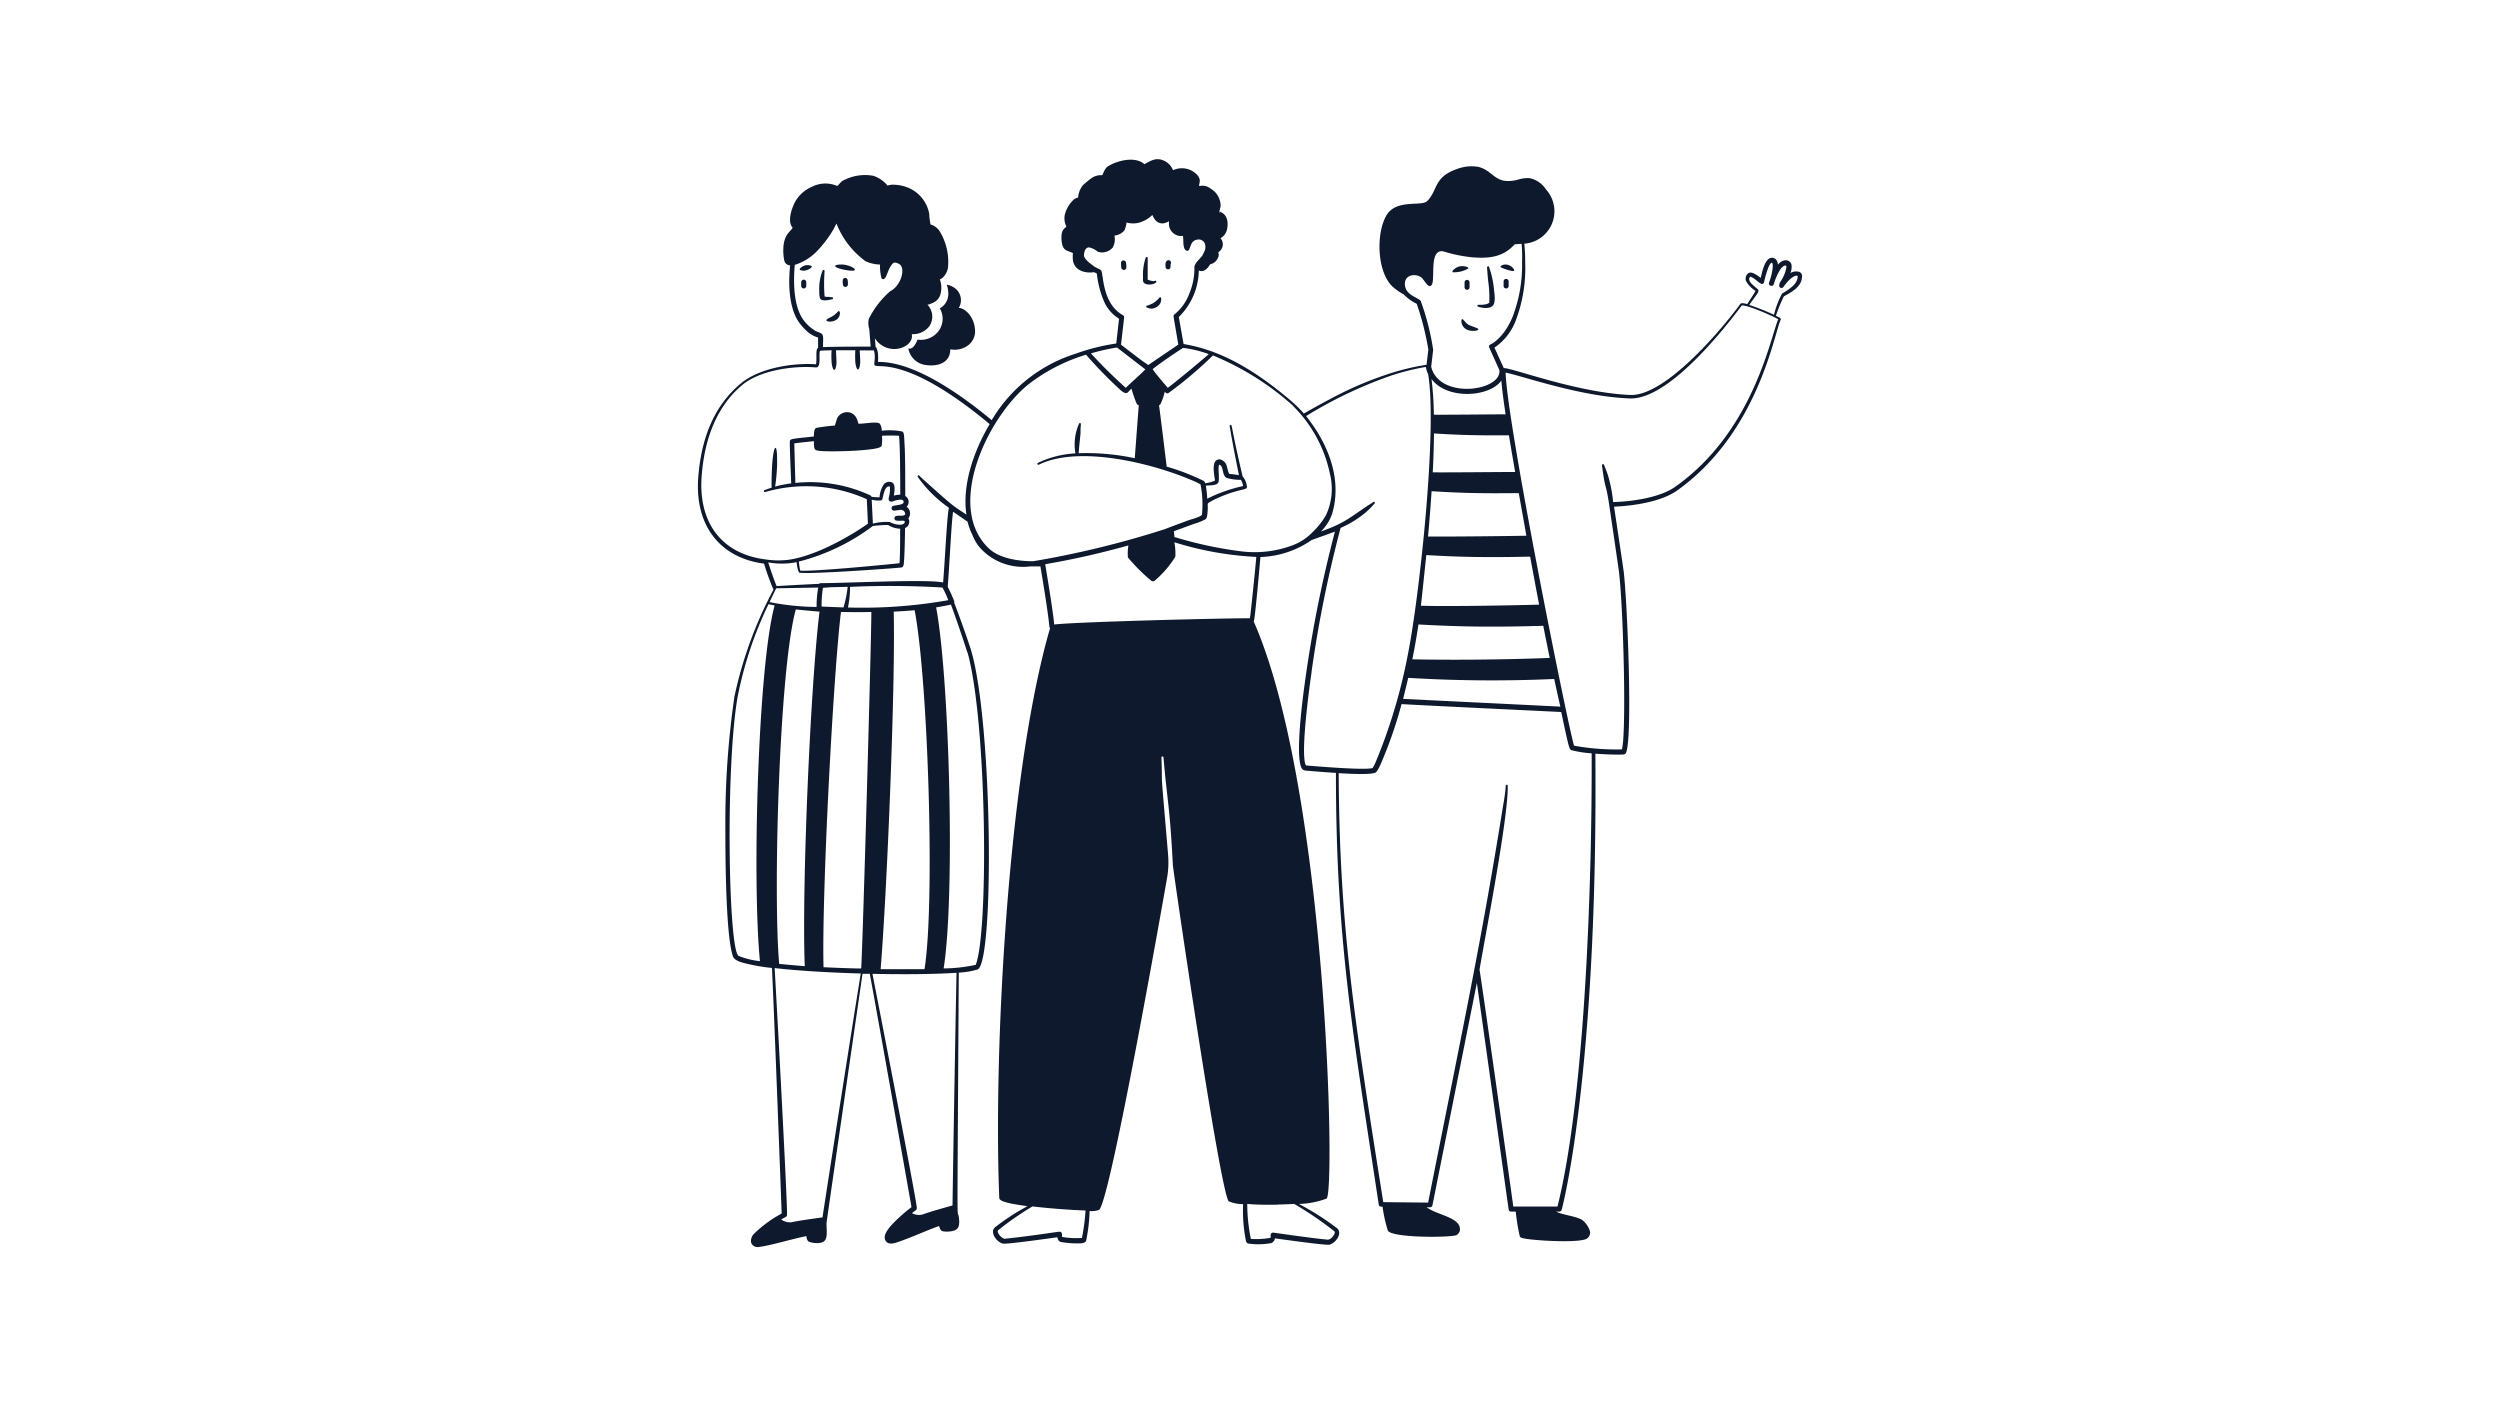 <?xml version="1.0" encoding="UTF-8"?>
<svg xmlns="http://www.w3.org/2000/svg" width="320" height="180" viewBox="0 0 320 180">
  <g id="グループ_64" data-name="グループ 64" transform="translate(-9301 -2789)">
    <rect id="長方形_220" data-name="長方形 220" width="320" height="180" transform="translate(9301 2789)" fill="#fff"></rect>
    <g id="kaiketu-1" transform="translate(9388.327 2806.813)">
      <path id="パス_102" data-name="パス 102" d="M28.029,13.71a2.106,2.106,0,0,1-1.086,1.718,2.619,2.619,0,0,1-.171,2.916,2.827,2.827,0,0,1-2.678,1.079c-.134.364-.454,1-.818,1.116a.394.394,0,0,1-.364,0,2.589,2.589,0,0,0,2.075,2.112c1.7.3,3.3-.253,3.3-1.986a2.872,2.872,0,0,0,2.343-.558,2.285,2.285,0,0,0,.826-1.547c.074-1.919-1.257-3.191-2.083-3.191a1.915,1.915,0,0,0-.744-2.685,2.06,2.06,0,0,0-.8-.29A3.477,3.477,0,0,1,28.029,13.71Zm-14.869.55a.126.126,0,0,0,0-.253l-.454-.052a1.913,1.913,0,0,1-.506-.045,20.728,20.728,0,0,1,0-3.28.134.134,0,0,0-.26-.037,6.3,6.3,0,0,0-.424,2.6,3.619,3.619,0,0,0,.082.915C11.776,14.58,12.676,14.372,13.159,14.261ZM9.708,9.924c-.357.1-.841.446-.662.58a1.109,1.109,0,0,0,.833.037c.26-.067.692-.327.684-.461S10.057,9.827,9.708,9.924Zm4.82.521c2.618.543,1.406-.454.119-.617-.335-.045-1.116,0-1.1.186S14.327,10.4,14.528,10.445Zm.588,1.25a.32.32,0,0,0-.439-.119c-.186.1-.179.216-.134.818a.321.321,0,0,0,.64-.045A2.169,2.169,0,0,0,15.116,11.694ZM9.849,12.1a.321.321,0,0,0-.64-.052,3.492,3.492,0,0,0,0,.543.321.321,0,0,0,.64-.045C9.864,12.394,9.842,12.193,9.849,12.1Zm2.581,4.842c0,.238.945.3,1.436-.193.364-.364.342-.922.193-.96s-.052,0-.588.461C13.137,16.537,12.415,16.76,12.43,16.946Z" transform="translate(6.024 6.232)" fill="#0e192d"></path>
      <path id="パス_103" data-name="パス 103" d="M143.017,17a1.414,1.414,0,0,0-1.175.141,2.076,2.076,0,0,0,.141-1.079c-.134-.6-1.012-.878-1.733,0-.045-.476-.26-.8-.64-.87-.945-.179-1.354,1.622-1.562,2.566-.491-.364-1.294-.982-1.7-.5a.87.87,0,0,0-.171.922,3.474,3.474,0,0,0,1.2,1.235c-.141.327-.744,1.19-1.056,1.7-.253-.074-.788-.216-.9,0-2.611,3.556-9.67,11.8-14.066,11.626-6.791-.26-15.338-3.548-16.193-3.429l-1.2-2.626a7.38,7.38,0,0,0,2.819-3.719,18.993,18.993,0,0,0,1.116-7.208,22.167,22.167,0,0,0-.112-2.38,4.161,4.161,0,0,0,2.76-6.962,3.251,3.251,0,0,0-2.1-1.428,4.054,4.054,0,0,0-1.488.2c-2.975.744-3.02-1.138-5.058-1.644a5.207,5.207,0,0,0-2.767.29c-2.975,1.041-2.4,2.7-3.771,4.084-.744.744-3.92-.3-5.207,1.808-1.369,2.313-1.242,7.208.744,9.127a7.436,7.436,0,0,0,1.45,1.019,5.949,5.949,0,0,0,1.666,1.2,34.971,34.971,0,0,1,1.488,5.869l-.231,1.934A30.793,30.793,0,0,0,90.6,29.984a45.66,45.66,0,0,0-7.26,3.065C79.1,35.28,79.62,35.236,79.471,35a19.5,19.5,0,0,0-1.636-1.584c-4.061-3.422-8.465-6.337-13.664-7.193l-.61-3.459a8.534,8.534,0,0,0,2.559-5.951c.61.253,1.093-.193,1.413-.744.089-.164.647,0,1.079-.967a.9.9,0,0,0,0-.625,1.19,1.19,0,0,0,.29-1.8,1.725,1.725,0,0,0,.855-1.257c.164-.974-.06-1.852-1-2.157a4.355,4.355,0,0,1,.156-.647,2.581,2.581,0,0,0-.744-1.874c-1.034-.885-1.361-.811-2.008-.744,0-.446.283-.744-.186-1.354A2.67,2.67,0,0,0,63,3.9l-.186.06a2.232,2.232,0,0,0-1.309-1.272c-.93-.35-1.569.1-2.351.513-1.168-1.041-3.4-.483-4.6.238-.543.327-.6.907-.811,1.175a2.1,2.1,0,0,0-1.309.342A11.464,11.464,0,0,0,51.5,5.7a1.628,1.628,0,0,0-.439.521,2.678,2.678,0,0,0-.387,1.25,1.607,1.607,0,0,0-.513.223,3.919,3.919,0,0,0-1.2,2.008,2.328,2.328,0,0,0,.119,1.279c0,.045.074.134.1.179-.149.216-.536.387-.61.967s-.052,1.718.513,2.06c.238.141.744.29.922.4a4.979,4.979,0,0,0,0,.915c.193,1.257,1.436,1.711,2.715,1.525l.35.179a12.212,12.212,0,0,0,1.041,3.831,4.982,4.982,0,0,0,1.8,1.949l-.357,3.169a26.565,26.565,0,0,0-5.207,1.309,19.165,19.165,0,0,0-10.734,8.5c-3.637-3.013-9.8-7.528-14.557-7.446a5.122,5.122,0,0,0,0-.967c0-.216-.119-.878-.32-.974,0-.364-.06-.744-.089-1.093,1.681,2.484,5.11,1.168,4.731-.528a2.626,2.626,0,0,0,2.232-.989,2.179,2.179,0,0,0,0-2.5,1.258,1.258,0,0,0-.223-.268c1.16-.3,1.562-.811,1.711-1.547a3.02,3.02,0,0,0-.126-1.689,2,2,0,0,0,.372-.238,2.277,2.277,0,0,0,.662-1.212,7.5,7.5,0,0,0-1-4.634,2.075,2.075,0,0,0-1.22-.96,7.65,7.65,0,0,1-.171-1.346,4.464,4.464,0,0,0-2.484-3.265,5.058,5.058,0,0,0-1.993-.476,2.045,2.045,0,0,0-.855.112,4.062,4.062,0,0,0-1.8-1.25,5.95,5.95,0,0,0-3.987.655c-.245.164-.439.483-.655.64a3.823,3.823,0,0,0-3.325.149,4.359,4.359,0,0,0-2.343,2.492c-.312.744-.6,1.964-.119,2.6a.965.965,0,0,1,.074.112c-.283.5-.93.744-1.146,2.127a6.338,6.338,0,0,0,.082,2.083.781.781,0,0,0,.744.6c-.231,2.231-.193,5.207,1.026,7.133A7.108,7.108,0,0,0,15.9,24.525a3.48,3.48,0,0,0,1.488.863v1.324c-.372.208-.112,1.391-.268,2.105-3.02-.208-7.245.491-9.588,2.425-3.615,3.005-5.088,7.245-5.475,11.931-.528,6.464,2.975,10.466,8.413,11.158a32.956,32.956,0,0,0,1.205,3.332A52.071,52.071,0,0,0,6.679,71.357a111.625,111.625,0,0,0-1.16,16.61c0,2.931,0,13.925.982,16.662.156.431.826.662,1.265.788a24.238,24.238,0,0,0,3.719.669c.312,6.531,1.242,31.4,1.242,31.435a15.625,15.625,0,0,0-3.5,2.551,1.272,1.272,0,0,0-.4,1.2.863.863,0,0,0,1,.521c1.235-.112,4.56-1.108,6.062-1.384.037.32.089.632.4.744.536.186,1.592.283,1.979-.2s.156-1.748.208-2.291c.045-.4,3.437-23.8,4.6-31.829h.93c1.428,7.728,5.333,29.828,5.341,29.865a21.791,21.791,0,0,0-2.194,1.912c-.573.58-1.532,1.622-1.153,2.336s1.272.35,2.023.074c1.488-.521,3.719-1.525,4.857-1.9.082.3.179.61.5.677a3.355,3.355,0,0,0,1.331-.067c.632-.186.744-.58.744-1.235-.275-3.3-.283,7.1-.06-31.814a9.79,9.79,0,0,0,2.432-.409c2.105-1.034,1.912-31.241-.826-40.747-.186-.655-1.361-4.069-2.194-6.189a.328.328,0,0,0,0-.223,19.635,19.635,0,0,0-.826-1.808c.223-2.737.461-8.019.684-9.618l1.852,1.272a8.785,8.785,0,0,0,.64,1.733,5.429,5.429,0,0,0,1.428,2.09,7.437,7.437,0,0,0,6.01,1.9h1.25c1.443,8.569,1.026,7.669,1.242,7.885-5.482,18.893-7.252,54.731-6.509,72.9a.387.387,0,0,0,.082.238c.379.484,2.745.744,3.526.878a28.672,28.672,0,0,0-4.173,2.715c-.662.647.208,1.86,1.019,2.068.446.119,6.516-.744,6.977-.811.06.283.193.558.476.61a12.138,12.138,0,0,0,2.41.171c.327,0,.744-.074.818-.387a22.61,22.61,0,0,0,.431-3.756,2.6,2.6,0,0,0,1.227-.149c1.488-1.488,8.13-39.342,8.673-42.4a11.772,11.772,0,0,0,.141-3.109c-1.079-12.757-.677-7.505-.848-12.422a.134.134,0,0,1,.26,0c.5,5.847.8,6.047,1.2,13.754,0,.528,6.062,42,7.156,43.09a4.7,4.7,0,0,0,1.837.357,19.425,19.425,0,0,0,.379,4.775.46.46,0,0,0,.245.268,9.209,9.209,0,0,0,2.975-.052.744.744,0,0,0,.476-.61c.632.089,6.538.922,6.97.811.811-.208,1.689-1.421,1.019-2.075a34.316,34.316,0,0,0-4.924-3.139,10.848,10.848,0,0,0,3.541-.684c1.168-.692.052-52.582-9.32-73.863.171-.275.826-7.914.855-8.257a12.213,12.213,0,0,0,6.561-2.179l2.975-1.071a163.977,163.977,0,0,0-4.069,21c-.171,1.4-1.034,8.346-.1,9.387a.587.587,0,0,0,.372.193c.424.037,2.12.186,3.927.3,0,21.341,2.1,32.8,5.482,55.267a.3.3,0,0,0,.29.253h.193a18.785,18.785,0,0,0,.677,3.057c.469.945,7.736.922,8.762.6a.878.878,0,0,0,.446-1.012c-.3-1.324-2.975-1.614-4.24-2.566h.439a.3.3,0,0,0,.3-.231L101.711,108c.067.417,4.069,29.01,4.069,29.01a.312.312,0,0,0,.32.26h.588a25.7,25.7,0,0,0,.506,3.117.319.319,0,0,0,.179.216c.744.35,7.282.744,8.361.156a.892.892,0,0,0,.394-1.138,2.835,2.835,0,0,0-.96-1.3c-.9-.5-2.47-.61-3.31-1.049h.417a.334.334,0,0,0,.3-.253s2.165-7.952,3.437-26.243c.744-10.667.952-21.571.87-32.119.952.074,2.574.149,3.377.112.223,0,.439,0,.536-.216.863-1.718.208-18.8-.275-23.1-.045-.417-1.108-7.49-1.25-8.413,2.477-.1,6.055-.625,8.086-2.075,10.414-7.438,12.4-20.143,13.248-21.846.082-.179-.119-.268-.617-.513a20.905,20.905,0,0,1,1.019-2.484c1.034-.573,2.232-1.227,2.313-2.41a.6.6,0,0,0-.3-.707ZM68.834,9.4c-.06,0-.074-.045-.074-.119S68.9,9.4,68.834,9.4ZM96.215,37.668c3.675.231,5.861.26,9.6.238.238,1.443.506,3.02.8,4.694-2,0-8.785.074-10.548.045.082-1.636.141-3.31.156-4.961ZM95.24,53.237c4.329.253,7.542.32,13.292.2.387,2.12.788,4.262,1.146,6.144-3.481.1-11.515.245-15.13.141.141-1.183.431-4.054.692-6.471Zm-1,8.881c5.668.327,10.205.342,15.97.171.283,1.428.558,2.812.826,4.113-6.576.253-13.01.268-17.584.179Q93.9,64.372,94.236,62.118ZM108.049,50.76c-2.231.045-10.414.134-12.586.1.193-2.127.342-4.054.454-5.8,3.57.223,6,.3,11.158.245C107.253,46.289,107.908,49.942,108.049,50.76Zm-3.2-19.86c.089,1.22.357,3.109.543,4.322-1.9,0-7.7.067-9.186.045a40.241,40.241,0,0,0-.3-4.567C97.91,33.4,103.333,33.027,104.85,30.9Zm-11.9,38.055a177.144,177.144,0,0,0,18.663.141c.283,1.309.543,2.5.788,3.541-1.175-.067-15.07-.744-20.128-.989.208-.848.431-1.748.655-2.693Zm1.629-48.163c-.26-.521-1.912-.744-2.068-2.06-.179-1.54,1.614-1.592,2.232-.9.052.052.417.543.461.6.387.521.744.536.863-.208.171-1.384-.253-4.151,1.361-3.86a18.707,18.707,0,0,0,3.541.744c2.284.208,4.1,0,5.571-1.636.164-.037.707-.06.9-.074a19.5,19.5,0,0,1,.06,2.365,18.409,18.409,0,0,1-1.22,6.992c-1.183,2.834-2.819,3.518-2.819,3.518a.3.3,0,0,0-.171.164c-.067.171-.089,0,1.309,3.132.3,2.7-7.7,3.8-8.733-.439l.253-2.165a32.106,32.106,0,0,0-1.562-6.174ZM78.214,34.18a17.057,17.057,0,0,1,4.664,8.547,7.973,7.973,0,0,1-.476,5.393,9.741,9.741,0,0,1-1.77,2.232,6.866,6.866,0,0,1-2.6,1.666,13.859,13.859,0,0,1-6.464.744,51.314,51.314,0,0,1-8.569-1.837c0-.223-.045-.461-.067-.744l2.566-.937a7.424,7.424,0,0,0,1.421-.558c.26-.134.283-.528.312-.863.126-1.22-.126-1.056.245-1.354a16.066,16.066,0,0,1,4.121-1.577c.335-.089.818-.164.669-.483a2.232,2.232,0,0,0-.536-1.235c-1.569-6.65-1.3-6.628-1.555-6.583a.119.119,0,0,0-.086.05.117.117,0,0,0-.02.047.116.116,0,0,0,0,.051c.335,1.979.833,4.537,1.19,6.263l-.922-.134c-.156,0-.312,0-.35-.074-.3-.617-.171-1.346-.885-1.7a.64.64,0,0,0-.922.231c-.387.744.082,2.41,0,2.388a5.16,5.16,0,0,1-1.235.335.529.529,0,0,0-.245-.327,28.957,28.957,0,0,0-4.694-1.808c-.35-2.931-.811-6.62-.974-7.855a.616.616,0,0,0,.156-.1,6.564,6.564,0,0,0,.573-1.636c.126.141.231.275.461.186a50.661,50.661,0,0,0,5.705-4.827A35.809,35.809,0,0,1,78.214,34.15ZM68.8,41.685c.536.3.245,1.212.848,1.666a6.278,6.278,0,0,0,1.86.253,2.024,2.024,0,0,1,.275.8A19.494,19.494,0,0,0,67.2,46.021a12.4,12.4,0,0,0-.186-1.674c.61-.052,1.376,0,1.6-.394S68.462,41.484,68.8,41.685ZM67.361,27.552c-1.331,1.153-4.314,3.622-5.207,4.277-.446-.5-1.614-1.882-1.941-2.388.744-.64,3.5-2.5,3.9-2.722a14,14,0,0,1,3.251.788Zm-11.715-.885,3.63,2.8c-.55.588-1.9,1.755-2.5,2.365a61.874,61.874,0,0,1-4.463-4.411A25.821,25.821,0,0,1,55.646,26.667Zm-2.023-9.848c-.1-.149-.119-.1-.878-.506-.5-.409-1.1-.744-1.324-1.354,0-.506.156-1.131.684-1.1a2.492,2.492,0,0,1,1.079.55,1.785,1.785,0,0,0,1.919-.543,2.15,2.15,0,0,0,.216-1.525,1.9,1.9,0,0,0,1.265-.647,2.816,2.816,0,0,0,.283-1.026,3.057,3.057,0,0,0,2.1-.156A4.017,4.017,0,0,0,60.176,9.7a2.475,2.475,0,0,0,.3.55,1.175,1.175,0,0,0,1.079.528,2.113,2.113,0,0,0,.744-.268v.3a1.562,1.562,0,0,0,1.808,1.569.794.794,0,0,0,0,.149c.074.4-.082,1.614.476,1.755s.253-1.25,1.324-1.421a.848.848,0,0,1,.974.476c.208.669,0,.967-.35,1.629l-.231.26c-.357.387-.744.8-.744,1.168a8.185,8.185,0,0,1-.632,3.317,6.145,6.145,0,0,1-1.919,2.715.312.312,0,0,0-.119.29l.61,3.578-3.853,2.618c-.677-.521.223.253-3.481-2.611l.4-3.459a.328.328,0,0,0-.164-.32C53.734,21.029,53.942,17.332,53.622,16.818ZM44.994,30.877a22.709,22.709,0,0,1,6.695-3.288,56.037,56.037,0,0,0,4.337,4.463c.327.283.744.632,1.034.335.1-.119.26-.275.439-.454a19.707,19.707,0,0,0,.655,1.9.474.474,0,0,0,.283.231c-.082.96-.283,3.719-.513,6.776a29.487,29.487,0,0,0-7.185-.64c0-.193.238-2.484.245-2.559a8.166,8.166,0,0,1,.045-1.138.127.127,0,1,0-.245-.067,6.5,6.5,0,0,0-.454,3.786,12.574,12.574,0,0,0-4.8,1.212.13.13,0,1,0,.119.231c5.207-2.544,14.654-.134,19.674,2.031a8.619,8.619,0,0,1,1.019.5,13.306,13.306,0,0,1,.208,3.563c0,.335,0,.417-.6.647-.424.171-.93.29-1.242.409-1.019.379-2,.744-2.975,1.116A120.391,120.391,0,0,1,44.92,54.025c-1.852,0-4.292-.342-5.653-1.622C33.375,46.892,39.534,34.626,44.994,30.877Zm-27.879-6.3a5.207,5.207,0,0,1-1.726-1.614c-1.16-1.8-1.175-4.746-.982-6.873a6.7,6.7,0,0,0,2.752-1.666A14.874,14.874,0,0,0,19.324,11.6l.417-.8a10.845,10.845,0,0,0,3.719,4.82,4.776,4.776,0,0,0,1.852.431,6.625,6.625,0,0,0,.186,1.733.246.246,0,0,0,.248.135.243.243,0,0,0,.095-.031c.327-.179.454-1.138.96-1.8.134-.186.29-.327.483-.283a1.309,1.309,0,0,1,.565.231c.744.55.149,2.752-1.242,3.436a11.6,11.6,0,0,0-2.73,3.533,2.558,2.558,0,0,0,.067,1.317c.045.647.119,1.488.171,2.232-1.376,0-4.731,0-6.107.067C18.075,24.785,18.112,24.978,17.115,24.577ZM31.01,106.242H25.394c.855-10.592,1.9-36.567,1.674-45.768q1.488-.067,2.678-.179C31.441,69.066,32.386,97.666,31.01,106.242Zm-18.6-.677c-.8-8.874,0-37.675,2.127-45.374.372.052,3.035.29,3.035.29-1.131,9.09-2.291,35.176-1.889,45.374-1.205-.089-2.306-.2-3.318-.29Zm8.227-45.627-2.8-.112a15.139,15.139,0,0,1,.171-2.4l1-.074,2.172-.052A15.53,15.53,0,0,1,20.641,59.939Zm-8.614-2.447,5.385-.1a12.691,12.691,0,0,0-.208,2.484,32.168,32.168,0,0,1-6.018-.617C11.737,58.049,11.968,57.64,12.027,57.491Zm6.062,48.5c-.245-9.283,1.265-37.683,2.232-45.471,1.019,0,1.778.052,3.89,0,0,3.526-1.056,41.283-1.3,45.634C21.637,106.153,18.417,106.012,18.089,105.99Zm3.124-46.043a12.536,12.536,0,0,0,.268-2.641,113.664,113.664,0,0,1,11.827.082,10.428,10.428,0,0,1,.744,1.622A63.117,63.117,0,0,1,21.214,59.946ZM7.207,104.539c-1.287-.818-1.7-23.907-.126-33.116a48.619,48.619,0,0,1,3.965-11.9l.781.164c-2.083,7.52-2.916,34.849-1.882,45.53A10.23,10.23,0,0,1,7.207,104.539ZM17.97,138.012c-2.068.283-3.184.446-3.994.625a1.926,1.926,0,0,1-1.309-.357c.61-.364.744-.312.744-.662.067-1.443-1.406-28.638-1.584-31.516,3.392.387,7.632.6,11.024.692-1.153,7.1-4.351,27.581-4.9,31.241Zm16.647-1.532c-1.889.528-3.072.87-3.868,1.168a1.9,1.9,0,0,1-1.346-.179c.536-.424.647-.394.617-.744-.134-1.488-5.378-28.392-5.675-29.887,4.21.089,8.182.045,10.763-.134-.171,8.353-.469,26.369-.513,29.8Zm1.889-70.821c2.484,8.8,2.737,35.7,1.064,40.026a19.916,19.916,0,0,1-4.113.461c1.488-9.261.744-37.192-.96-46.215.7-.112,1.324-.231,1.9-.357.826,2.254,1.912,5.5,2.083,6.107ZM31.255,43.916c-.32-.29-.632-.55-.9-.833a.127.127,0,1,0-.2.156,16.077,16.077,0,0,0,3.98,3.942c-.238.907-.483,6.345-.744,9.566-1.964-.454-12.221.082-15.665.082a.3.3,0,0,0-.208.089c-2.708.126-4.842.253-5.437.29-.357-.833-.8-2.179-1.079-3.035a9.861,9.861,0,0,0,3.645-.03,3.957,3.957,0,0,0,.29,1.317c.372.327,12.749-.558,13.144-.64.268-.06.275-.431.3-.744.067-.744.112-2.38.141-4.3a.856.856,0,0,0,.417-1.235,1.034,1.034,0,0,0-.223-1.488.87.87,0,0,0-.171-1.376c0-2.685,0-5.3-.1-6.769-.045-1.205-.082-1.339-.268-1.488a8.719,8.719,0,0,0-2.641-.1,1.571,1.571,0,0,0-.245-.893c-.342-.335-1.852,0-2.73,0-.193-.617-.29-1.079-.974-1.4a1.443,1.443,0,0,0-1.785.744c0,.074-.216.684-.26.885a23.127,23.127,0,0,0-2.38.3c-.283.089-.305.684-.312,1.1-2.834.3-3.02.3-3.072.588s.156,5.021.171,5.415a15.083,15.083,0,0,0-2.06.409,23.055,23.055,0,0,0,.253-2.789c0-.409.037-2.157-.208-2.165s-.394,1.711-.417,2.053c-.045.521-.112,2.462-.074,3.042-.312.1-.61.2-.915.32a.127.127,0,0,0,.089.238,18.933,18.933,0,0,1,13.01.922l.141,3.132c-2.693,1.882-6.977,4.21-10.25,4.627a10.735,10.735,0,0,1-2.9-.06c-5.638-.729-8.547-4.768-8.138-10.57C2.8,38.71,4.232,34.343,7.7,31.45c2.232-1.852,6.494-2.484,9.395-2.232.744.06.342-1.547.536-2.127.283-.045,1.183-.06,1.488-.067a10.691,10.691,0,0,0,0,1.54c0,.216.156,1.026.35.967s.268-.692.275-.87,0-.2-.067-1.636h2.477a12.331,12.331,0,0,0,0,1.488c0,.216.156,1.026.35.967s.268-.692.275-.87,0-.55-.067-1.569h1.815a2.685,2.685,0,0,1,.119.744c0,.863-.149.989,0,1.16.4.454,4.046-1.346,14.706,7.528-1.986,3.347-3.556,7.728-2.975,11.589C34.64,46.892,34.974,47.256,31.255,43.916Zm-16.774.067c-.074-2.492-.134-4.768-.134-5.043.588-.089,1.919-.223,2.507-.283,0,1.093.045,1.168.744,1.242,1.331.156,7.2,0,7.818-.528a.424.424,0,0,0,.126-.171,6.848,6.848,0,0,0,.03-1.235,19.365,19.365,0,0,1,2.179,0c.141,1.324.156,6.211.156,7.542a3.123,3.123,0,0,0-.826.119c.1-.61.26-1.6-.357-1.733a.878.878,0,0,0-.922.29,3.464,3.464,0,0,0-.55,1.659,8.293,8.293,0,0,1-1.019-.06.3.3,0,0,0-.156-.186,18.261,18.261,0,0,0-9.6-1.592ZM28.466,48.1c-.29.171-.476.052-1,.119a.3.3,0,1,0,0,.61,3.654,3.654,0,0,0,.744,0c.06,0,.275.045.275.1,0,.677-1.331.417-1.919.074a6.947,6.947,0,0,0-2.165.208l-.149-3.065a3.2,3.2,0,0,0,1.242.082.253.253,0,0,0,.119-.149c.171-.625.312-1.778.967-1.614a3.838,3.838,0,0,1-.141,1.391c-.074.461.1.565.454.536a2.865,2.865,0,0,1,.989-.245c.193,0,.387,0,.446.223s-.134.3-.32.372-.915.171-.989.186a.32.32,0,0,0,.1.625c.9-.1.744-.141,1.012-.082a.521.521,0,0,1,.4.521.134.134,0,0,1-.074.126Zm-4.1,1.421a15.507,15.507,0,0,1,1.979-.134,3.093,3.093,0,0,0,1.547.476c0,1.331,0,3.719-.089,4.418-1.622.171-11.076,1.093-12.7.945a7.857,7.857,0,0,1-.171-1.16,26.833,26.833,0,0,0,9.432-4.523Zm26.778,91.127a10.811,10.811,0,0,1-2.536-.134v-.372a.35.35,0,0,0-.119-.231c-.2-.156-.045-.045-5.251.617l-1.7.193c-.164,0-.35.082-.35,0-.4-.1-.989-.811-.744-1.071a38.168,38.168,0,0,1,4.389-3.042c2.313.275,5.08.469,6.791.521a26.263,26.263,0,0,1-.469,3.541ZM76.28,136.36c.692,0,1.384-.037,2.046-.074a44.661,44.661,0,0,1,5.14,3.5c.134.141,0,.417-.119.573-.476.655-.841.491-.974.476-1.265-.1-5.452-.692-6.695-.87a.319.319,0,0,0-.245.066.319.319,0,0,0-.12.224v.372a10.3,10.3,0,0,1-2.529.141,22.076,22.076,0,0,1-.461-4.4c-.015-.216-.238.089,3.965.015ZM72.665,61.322c-3.816,0-21.965.454-25.06.8-.074-1.265-.937-6.464-1.146-7.714A104.855,104.855,0,0,0,57.111,52a6.034,6.034,0,0,0-.067,1.532,22.469,22.469,0,0,0,2.975,2.975.394.394,0,0,0,.4.052,12.763,12.763,0,0,0,2.7-3.124,7.764,7.764,0,0,0-.126-1.837,41.814,41.814,0,0,0,10.488,1.874C73.349,55.014,72.784,60.534,72.665,61.322Zm7.885,6.866a156.3,156.3,0,0,1,3.719-18.425,13.223,13.223,0,0,0,3.258-2.023,11.669,11.669,0,0,0,1.086-1.1c.126-.119-.045-.3-.164-.193a5.991,5.991,0,0,1-.617.4c-2.529,1.7-3.109,2.313-6.077,3.37a5.907,5.907,0,0,0,1.436-2.284c1.3-4.4-.491-8.926-3.34-12.489A55.508,55.508,0,0,1,90.628,30.3a30.542,30.542,0,0,1,4.552-1.146,3.41,3.41,0,0,0,.3.937c1.19,7.312-1.16,28.593-2.559,35.66a70.15,70.15,0,0,1-4.136,13.925,5.59,5.59,0,0,1-.424.818c-.937.312-7.513-.238-8.532-.335-.759-1.376.5-10.377.729-11.968Zm31.464,68.433h-5.646c0-.223-4.2-29.895-4.314-30.3.476-3.057,3.719-19.459,3.608-23.557a.126.126,0,1,0-.253,0,20.54,20.54,0,0,1-.312,2.373c-2.76,17.227-4.88,27.15-9.625,50.983l-5.742-.059c-3.764-23.8-5.609-35.347-5.705-54.91.788.045,4.061.253,4.694-.067.223-.112.454-.61.6-.9a54.568,54.568,0,0,0,2.752-7.87c5.1.283,18.187.893,20.441,1.012.96,4.523,1.026,4.783,1.294,4.88a14.069,14.069,0,0,0,2.6.409c.06,15.078-.729,43.336-4.366,57.975ZM140.279,23.082c-1.027,2.4-3.213,14.423-13.225,21.445-1.956,1.369-5.519,1.86-7.9,1.927A17.64,17.64,0,0,0,118.485,43c-.149-.461-.372-1-.506-1.331a.134.134,0,0,0-.253.067c.409,3.258.476,2.105.922,5.051,0,0,1.227,8.309,1.272,8.718.573,5.207.937,20.485.357,22.605a30.487,30.487,0,0,1-6.129-.476c-.8-2.655-8.584-41.231-8.755-47.747,1.971.357,9.573,3.094,15.94,3.3,5.683.171,14.23-11.9,14.3-11.9.588-.1,3.831,1.272,4.649,1.763Zm2.492-5.423c-.06.96-1.175,1.607-2,2.112a11.709,11.709,0,0,0-1.027,2.708,29.113,29.113,0,0,0-3.161-1.257c.744-1.131,1.391-1.726,1.108-1.993-.513-.469-1.488-1.1-.982-1.629a.659.659,0,0,1,.179.067c.707.335,1.272,1.242,1.577.684a13.069,13.069,0,0,1,.558-1.927c.394-.915.64-.744.543.149a8.279,8.279,0,0,1-.454,1.785.32.32,0,1,0,.61.193,7.247,7.247,0,0,1,.826-1.867c.364-.536.8-.669.788-.3a4.671,4.671,0,0,1-.744,1.822.936.936,0,0,0-.171.454.3.3,0,0,0,.558.216,7.066,7.066,0,0,1,.744-.878c.439-.431,1.079-.729,1.056-.372Z" transform="translate(0 0)" fill="#0e192d"></path>
      <path id="パス_104" data-name="パス 104" d="M33.964,12.452c.3.692,1.971.26,1.644-.089a.126.126,0,0,0-.179,0,.5.5,0,0,1-.3,0,2.187,2.187,0,0,1-.588-.171V9.4a.134.134,0,0,0-.26,0,6.9,6.9,0,0,0-.335,2.522A1.841,1.841,0,0,0,33.964,12.452Zm-2.157-1.845a2.676,2.676,0,0,0-.045-.6.327.327,0,0,0-.364-.268.32.32,0,0,0-.268.372,3.319,3.319,0,0,0,.037.543.322.322,0,0,0,.033.121.32.32,0,0,0,.309.177.321.321,0,0,0,.3-.342Zm5.021-.052a.32.32,0,0,0,.64,0v-.335a.327.327,0,0,0-.424-.476C36.754,9.931,36.828,10.3,36.828,10.556Zm-1.5,4.6a4.65,4.65,0,0,1-.841.364.127.127,0,1,0,0,.253,1.265,1.265,0,0,0,.61.134,1.437,1.437,0,0,0,1.056-.677,1.244,1.244,0,0,0,.112-.632.129.129,0,1,0-.253-.052A3.874,3.874,0,0,1,35.325,15.153Zm41.521.506c.565.179,1.488.3,1.882-.149s.179-1.607.134-2.1a11.939,11.939,0,0,0-.625-2.827.129.129,0,1,0-.253.052c0,.231.1,1.369.126,1.659a14.785,14.785,0,0,1,.149,2.864,1.264,1.264,0,0,1-.558.208c-.744.126-.915-.052-.952.141a.118.118,0,0,0,0,.05.12.12,0,0,0,.018.046.117.117,0,0,0,.035.035A.12.12,0,0,0,76.846,15.658Zm-1.257-4.9c0-.238-.684-.357-1.131-.26s-1.056.565-.885.744A3.518,3.518,0,0,0,75.589,10.757ZM75.1,12.534v.64a.32.32,0,0,0,.64,0v-.617a.32.32,0,0,0-.64-.022Zm6.345-1.473c.06-.089-.179-.565-.744-.744s-1,.1-1,.238S81.332,11.225,81.443,11.062ZM74.779,17.25c-.171.052-.171,1.123.848,1.428.521.149,1.227.067,1.242-.119s-1.012-.409-1.346-.64S74.92,17.206,74.779,17.25ZM80.424,12.1a.32.32,0,0,0-.327.312v.632a.327.327,0,0,0,.647,0v-.617a.322.322,0,0,0-.022-.125.32.32,0,0,0-.3-.2Z" transform="translate(25.036 5.787)" fill="#0e192d"></path>
    </g>
  </g>
</svg>
